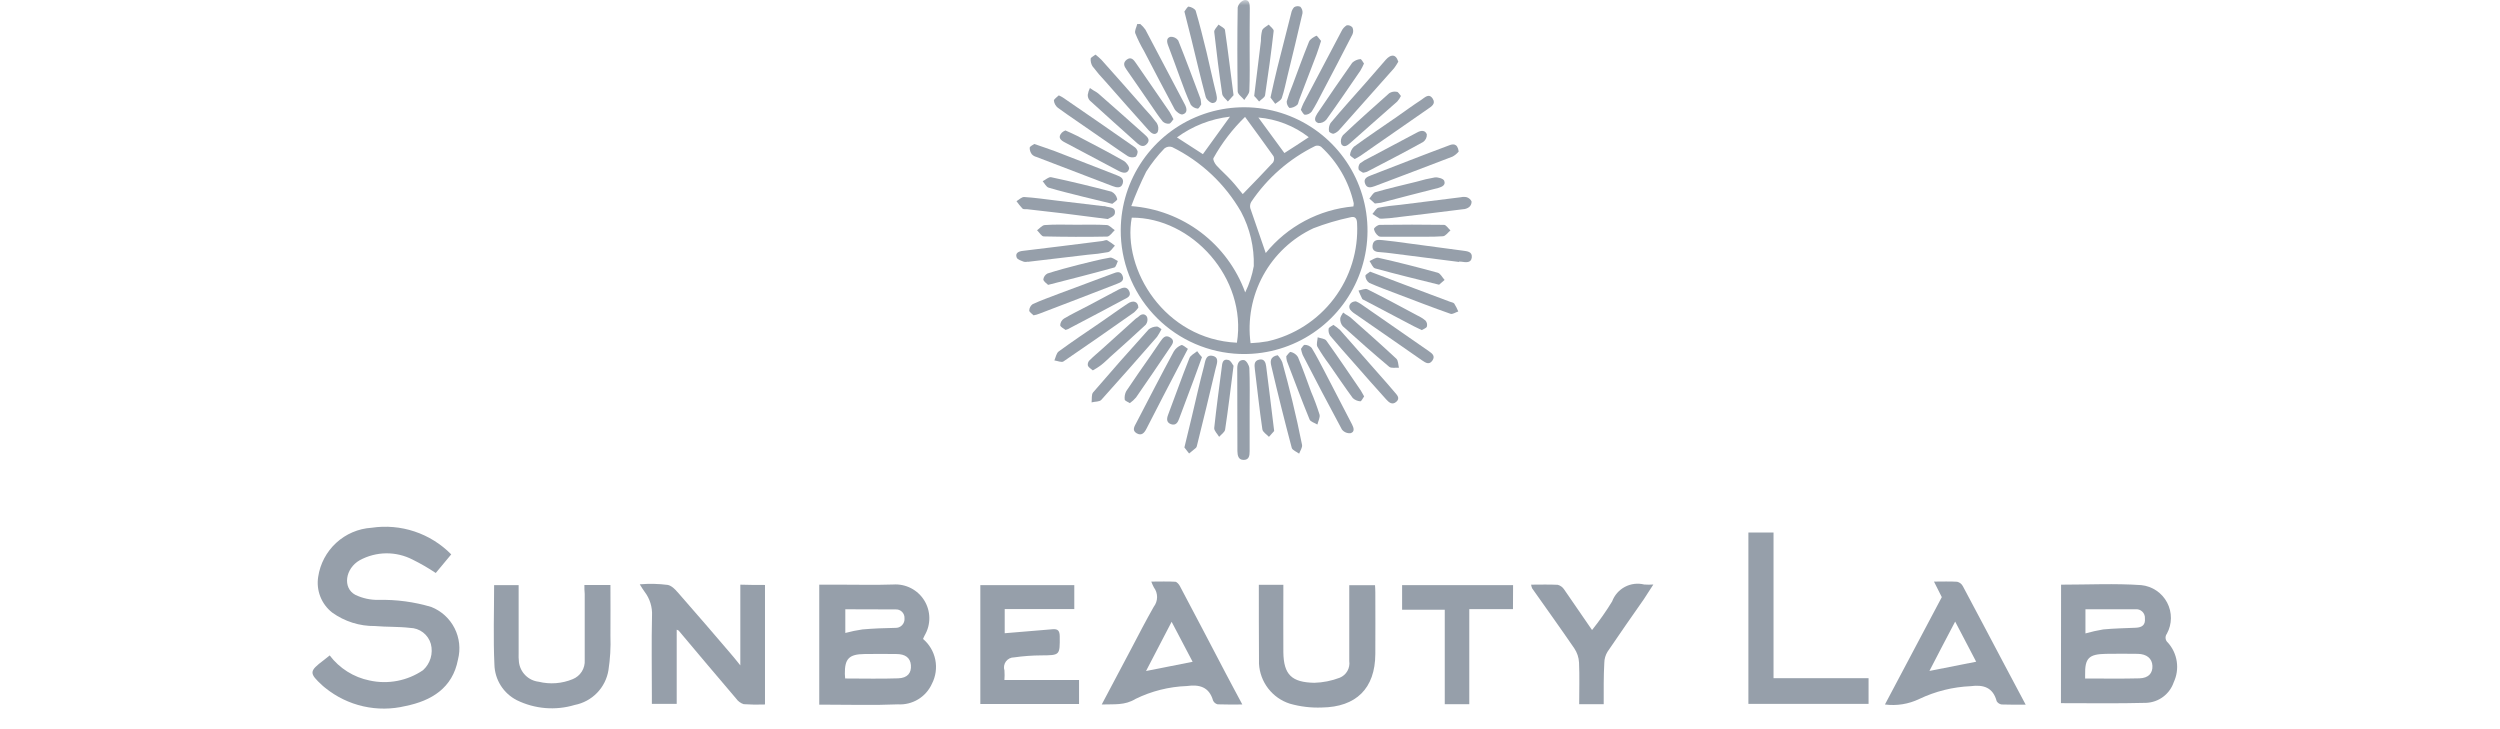 <svg width="240" height="70" viewBox="0 0 240 70" fill="none" xmlns="http://www.w3.org/2000/svg">
<g clip-path="url(#clip0_36_2481)">
<mask id="mask0_36_2481" style="mask-type:luminance" maskUnits="userSpaceOnUse" x="0" y="0" width="240" height="70">
<path d="M240 0H0V70H240V0Z" fill="white"/>
</mask>
<g mask="url(#mask0_36_2481)">
<path d="M107.591 22.076C107.604 19.695 108.334 17.374 109.687 15.414C111.039 13.455 112.95 11.948 115.171 11.091C117.392 10.234 119.819 10.066 122.137 10.609C124.455 11.152 126.556 12.381 128.165 14.135C129.774 15.89 130.817 18.088 131.159 20.444C131.5 22.8 131.123 25.205 130.077 27.344C129.032 29.482 127.366 31.256 125.297 32.435C123.229 33.613 120.853 34.14 118.48 33.948C115.502 33.707 112.726 32.35 110.707 30.148C108.687 27.947 107.574 25.063 107.591 22.076ZM118.744 32.9C119.744 26.669 114.389 20.865 108.65 20.895C107.723 25.856 111.802 32.575 118.744 32.9ZM120.054 32.944C120.602 32.922 121.147 32.863 121.687 32.767C124.226 32.197 126.481 30.748 128.054 28.675C129.627 26.602 130.415 24.04 130.28 21.441C130.266 20.954 130.089 20.732 129.618 20.865C128.415 21.121 127.234 21.471 126.086 21.914C124.038 22.872 122.349 24.458 121.264 26.442C120.18 28.425 119.756 30.703 120.054 32.944ZM119.539 28.071C119.932 27.273 120.209 26.422 120.363 25.546C120.415 23.732 119.994 21.936 119.142 20.334C117.602 17.65 115.297 15.486 112.521 14.117C112.397 14.076 112.265 14.066 112.136 14.089C112.007 14.113 111.887 14.168 111.785 14.25C111.128 14.932 110.541 15.68 110.034 16.48C109.499 17.556 109.021 18.66 108.602 19.787C111.029 19.968 113.353 20.846 115.293 22.315C117.233 23.785 118.707 25.784 119.539 28.071ZM121.511 24.291C122.543 23.02 123.82 21.97 125.266 21.201C126.712 20.433 128.297 19.962 129.928 19.817C129.949 19.715 129.958 19.611 129.957 19.507C129.488 17.424 128.394 15.534 126.823 14.088C126.742 14.033 126.649 13.997 126.552 13.984C126.455 13.971 126.356 13.982 126.264 14.014C123.778 15.236 121.657 17.089 120.113 19.389C120.012 19.568 119.98 19.779 120.025 19.98C120.525 21.411 121.01 22.829 121.511 24.291ZM119.524 11.222C118.326 12.386 117.304 13.719 116.493 15.179C116.419 15.327 116.625 15.711 116.787 15.888C117.243 16.388 117.758 16.833 118.214 17.335C118.614 17.763 118.95 18.221 119.303 18.635C120.318 17.587 121.275 16.612 122.216 15.593C122.27 15.505 122.303 15.405 122.311 15.302C122.319 15.199 122.302 15.095 122.261 15C121.378 13.748 120.466 12.522 119.524 11.222ZM115.478 14.8C116.346 13.6 117.17 12.452 118.078 11.2C116.236 11.409 114.481 12.096 112.987 13.193C113.844 13.748 114.624 14.25 115.478 14.8ZM120.802 11.282C121.67 12.463 122.479 13.571 123.302 14.693C124.111 14.176 124.862 13.693 125.642 13.172C124.246 12.087 122.564 11.43 120.802 11.282Z" fill="#969FAA"/>
<path d="M31.65 62.92C32.59 64.161 33.95 65.017 35.476 65.327C36.354 65.521 37.263 65.533 38.146 65.363C39.029 65.193 39.868 64.844 40.611 64.338C40.955 64.026 41.207 63.626 41.34 63.181C41.472 62.735 41.479 62.262 41.361 61.813C41.236 61.377 40.974 60.992 40.614 60.715C40.254 60.439 39.815 60.285 39.361 60.277C38.257 60.144 37.124 60.2 36.002 60.1C34.525 60.119 33.081 59.663 31.882 58.8C31.375 58.399 30.984 57.871 30.749 57.269C30.514 56.667 30.444 56.013 30.546 55.375C30.732 54.123 31.342 52.972 32.274 52.115C33.206 51.257 34.403 50.746 35.667 50.665C37.053 50.457 38.469 50.58 39.799 51.024C41.129 51.468 42.335 52.221 43.318 53.22C42.818 53.82 42.347 54.387 41.832 55.007C41.12 54.531 40.378 54.102 39.61 53.722C38.823 53.317 37.95 53.11 37.065 53.12C36.18 53.131 35.311 53.358 34.534 53.781C33.134 54.581 32.871 56.439 34.107 57.103C34.8 57.436 35.56 57.603 36.329 57.59C38.046 57.549 39.759 57.778 41.405 58.269C42.374 58.654 43.168 59.38 43.64 60.31C44.111 61.24 44.227 62.31 43.965 63.319C43.45 66.051 41.419 67.276 38.933 67.778C37.6 68.099 36.212 68.109 34.875 67.807C33.538 67.505 32.288 66.899 31.223 66.036C31.135 65.962 31.032 65.888 30.943 65.8C29.663 64.619 29.663 64.442 31.075 63.378C31.253 63.245 31.429 63.1 31.65 62.92Z" fill="#969FAA"/>
<path d="M78.648 67.645V56.127H80.548C82.284 56.127 84.02 56.171 85.757 56.112C86.345 56.073 86.932 56.195 87.456 56.464C87.98 56.734 88.42 57.141 88.73 57.642C89.04 58.142 89.208 58.718 89.216 59.307C89.224 59.896 89.071 60.476 88.774 60.985C88.715 61.085 88.674 61.207 88.612 61.339C89.219 61.854 89.635 62.559 89.79 63.34C89.945 64.121 89.831 64.931 89.466 65.639C89.187 66.261 88.725 66.783 88.142 67.137C87.559 67.49 86.883 67.658 86.202 67.618C83.877 67.718 81.552 67.648 79.227 67.648L78.648 67.645ZM81.135 65.135C82.886 65.135 84.564 65.179 86.226 65.12C87.126 65.09 87.506 64.603 87.447 63.85C87.388 63.156 86.917 62.787 86.064 62.787C85.034 62.772 84.019 62.772 82.989 62.787C81.503 62.802 81.089 63.245 81.106 64.687C81.106 64.84 81.135 65 81.135 65.135ZM81.15 58.49V60.764C81.692 60.618 82.242 60.505 82.798 60.424C83.843 60.335 84.887 60.291 85.932 60.276C86.054 60.284 86.176 60.266 86.29 60.223C86.404 60.18 86.507 60.112 86.593 60.025C86.678 59.938 86.744 59.834 86.785 59.719C86.827 59.604 86.843 59.481 86.832 59.36C86.839 59.245 86.822 59.129 86.78 59.021C86.739 58.913 86.675 58.815 86.593 58.734C86.511 58.653 86.412 58.591 86.303 58.551C86.195 58.511 86.079 58.495 85.964 58.504C84.357 58.49 82.783 58.49 81.15 58.49Z" fill="#969FAA"/>
<path d="M197.863 56.128C200.463 56.128 203.028 55.995 205.563 56.172C206.083 56.225 206.581 56.405 207.014 56.697C207.447 56.989 207.8 57.384 208.044 57.846C208.287 58.308 208.412 58.823 208.408 59.345C208.404 59.867 208.271 60.38 208.02 60.838C207.922 60.966 207.878 61.127 207.897 61.286C207.915 61.446 207.995 61.592 208.12 61.694C208.575 62.203 208.87 62.835 208.969 63.51C209.069 64.186 208.968 64.875 208.679 65.494C208.489 66.053 208.134 66.541 207.662 66.894C207.189 67.247 206.621 67.449 206.031 67.473C203.323 67.547 200.616 67.503 197.85 67.503C197.863 63.808 197.868 60.017 197.863 56.128ZM200.174 65.136C201.954 65.136 203.674 65.166 205.397 65.121C206.251 65.092 206.663 64.634 206.633 63.921C206.603 63.208 206.074 62.784 205.233 62.769C204.203 62.754 203.173 62.754 202.158 62.769C200.525 62.799 200.142 63.183 200.172 64.792C200.164 64.906 200.164 65.021 200.172 65.135L200.174 65.136ZM200.203 58.491V60.809C200.764 60.649 201.334 60.521 201.91 60.425C202.955 60.325 203.999 60.307 205.044 60.263C205.618 60.234 205.971 60.012 205.912 59.377C205.922 59.255 205.904 59.132 205.86 59.017C205.817 58.902 205.748 58.799 205.659 58.714C205.57 58.629 205.464 58.565 205.347 58.526C205.231 58.488 205.107 58.476 204.985 58.491H200.203Z" fill="#969FAA"/>
<path d="M73.439 56.157V67.631C72.757 67.658 72.075 67.648 71.394 67.601C71.101 67.508 70.848 67.321 70.673 67.069C68.819 64.898 66.994 62.728 65.155 60.542C65.097 60.501 65.033 60.471 64.964 60.453V67.57H62.579V66.787C62.579 64.232 62.535 61.663 62.594 59.108C62.637 58.285 62.387 57.474 61.888 56.819C61.726 56.612 61.608 56.391 61.417 56.095C62.319 56.017 63.227 56.037 64.125 56.154C64.625 56.272 65.052 56.863 65.435 57.291C67.009 59.078 68.554 60.891 70.114 62.71C70.394 63.035 70.673 63.374 71.071 63.877V56.128C71.908 56.157 72.644 56.157 73.439 56.157Z" fill="#969FAA"/>
<path d="M96.423 65.283H103.589V67.583H94.112V56.172H103.132V58.472H96.452V60.79C97.997 60.657 99.527 60.539 101.058 60.406C101.573 60.362 101.72 60.568 101.735 61.071C101.75 62.917 101.764 62.902 99.954 62.917C99.084 62.922 98.215 62.986 97.354 63.109C97.202 63.107 97.051 63.141 96.914 63.209C96.778 63.277 96.659 63.376 96.569 63.499C96.478 63.622 96.418 63.764 96.394 63.914C96.369 64.065 96.38 64.219 96.427 64.364C96.448 64.67 96.447 64.977 96.423 65.283Z" fill="#969FAA"/>
<path d="M194.464 67.645C193.626 67.645 192.89 67.66 192.154 67.63C192.058 67.615 191.966 67.58 191.885 67.526C191.803 67.473 191.735 67.402 191.683 67.32C191.33 65.991 190.418 65.71 189.183 65.873C187.474 65.947 185.798 66.364 184.254 67.099C183.229 67.594 182.082 67.779 180.954 67.631C182.793 64.161 184.603 60.75 186.413 57.324C186.177 56.851 185.942 56.394 185.662 55.833C186.471 55.833 187.178 55.803 187.884 55.848C188.004 55.876 188.117 55.93 188.214 56.006C188.31 56.083 188.389 56.18 188.443 56.291C189.782 58.791 191.092 61.297 192.416 63.791C193.081 65.032 193.743 66.272 194.464 67.645ZM185.224 64.411C186.71 64.111 188.196 63.82 189.712 63.525C189.064 62.285 188.402 61.025 187.696 59.671C186.802 61.371 185.989 62.92 185.224 64.411Z" fill="#969FAA"/>
<path d="M105.766 67.631C106.737 65.785 107.649 64.057 108.566 62.345C109.287 60.972 109.993 59.598 110.758 58.255C110.964 57.989 111.077 57.663 111.08 57.327C111.083 56.991 110.975 56.663 110.773 56.394C110.677 56.213 110.593 56.025 110.523 55.833C111.347 55.833 112.097 55.803 112.833 55.848C112.98 55.863 113.171 56.084 113.26 56.248C114.746 59.039 116.203 61.848 117.674 64.648C118.174 65.608 118.689 66.548 119.263 67.631C118.38 67.631 117.644 67.646 116.894 67.616C116.797 67.592 116.707 67.547 116.63 67.483C116.554 67.419 116.493 67.338 116.453 67.247C116.07 65.918 115.114 65.697 113.937 65.859C112.223 65.922 110.542 66.344 109.002 67.1C107.973 67.734 106.973 67.586 105.766 67.631ZM114.492 63.531C113.845 62.305 113.182 61.031 112.476 59.692C111.593 61.375 110.799 62.926 110.019 64.417C111.502 64.117 112.947 63.841 114.492 63.531Z" fill="#969FAA"/>
<path d="M120.848 56.142H123.202V56.851C123.202 58.771 123.187 60.69 123.202 62.61C123.231 64.781 124.011 65.504 126.174 65.548C127.01 65.525 127.836 65.36 128.617 65.061C128.926 64.935 129.184 64.708 129.349 64.418C129.514 64.128 129.578 63.791 129.529 63.461V56.181H132.002C132.016 56.403 132.031 56.639 132.031 56.875C132.031 58.839 132.046 60.803 132.031 62.782C132.016 66.09 130.192 67.876 126.896 67.921C125.858 67.962 124.82 67.838 123.821 67.552C122.997 67.287 122.273 66.778 121.745 66.093C121.217 65.407 120.909 64.577 120.863 63.713C120.856 63.565 120.856 63.417 120.863 63.27C120.848 60.912 120.848 58.549 120.848 56.142Z" fill="#969FAA"/>
<path d="M56.102 56.157H58.602C58.602 57.811 58.617 59.42 58.602 61.045C58.642 62.146 58.578 63.249 58.411 64.338C58.278 65.159 57.896 65.919 57.317 66.516C56.739 67.112 55.99 67.517 55.174 67.675C53.329 68.231 51.341 68.067 49.612 67.217C48.98 66.894 48.447 66.407 48.069 65.806C47.691 65.206 47.482 64.515 47.464 63.806C47.346 61.281 47.435 58.756 47.435 56.172H49.789V62.672C49.777 62.968 49.786 63.264 49.818 63.558C49.876 64.041 50.095 64.49 50.44 64.833C50.784 65.176 51.235 65.393 51.718 65.448C52.806 65.714 53.95 65.626 54.985 65.197C55.345 65.051 55.649 64.796 55.855 64.467C56.061 64.138 56.158 63.753 56.133 63.366V57.016C56.107 56.73 56.096 56.444 56.102 56.157Z" fill="#969FAA"/>
<path d="M167.846 51.122H170.259V65.106H179.382V67.572H167.846V51.122Z" fill="#969FAA"/>
<path d="M145.245 58.475H141.051V67.6H138.697V58.535H134.602V56.172H145.256C145.245 56.91 145.245 57.634 145.245 58.475Z" fill="#969FAA"/>
<path d="M153.956 67.6H151.602C151.602 66.242 151.646 64.927 151.588 63.613C151.564 63.122 151.406 62.647 151.131 62.24C149.807 60.306 148.439 58.401 147.085 56.481C147.037 56.367 147.004 56.249 146.985 56.127C147.853 56.127 148.707 56.097 149.545 56.142C149.79 56.208 150.003 56.36 150.145 56.57C151.027 57.84 151.896 59.11 152.837 60.483C153.537 59.609 154.181 58.691 154.765 57.736C154.989 57.135 155.426 56.637 155.993 56.338C156.56 56.038 157.217 55.958 157.84 56.112C158.134 56.135 158.429 56.135 158.723 56.112C158.385 56.644 158.09 57.101 157.796 57.544C156.634 59.213 155.456 60.881 154.323 62.565C154.126 62.885 154.019 63.252 154.014 63.628C153.941 64.943 153.956 66.243 153.956 67.6Z" fill="#969FAA"/>
<path d="M119.965 39.412V43.325C119.965 43.753 119.906 44.152 119.391 44.152C118.876 44.152 118.802 43.724 118.791 43.31C118.776 40.652 118.791 37.994 118.776 35.351C118.776 34.893 118.953 34.509 119.423 34.568C119.644 34.598 119.923 35.068 119.938 35.351C119.995 36.695 119.965 38.053 119.965 39.412Z" fill="#969FAA"/>
<path d="M119.966 4.74C119.966 6.069 119.995 7.398 119.937 8.727C119.922 9.027 119.628 9.303 119.451 9.598C119.23 9.317 118.818 9.052 118.818 8.771C118.774 6.083 118.774 3.411 118.818 0.723C118.852 0.562 118.927 0.413 119.035 0.289C119.143 0.165 119.281 0.07 119.436 0.014C119.922 -0.075 119.981 0.368 119.981 0.767C119.966 2.1 119.966 3.411 119.966 4.74Z" fill="#969FAA"/>
<path d="M140.065 25.147L133.473 24.305C133.179 24.275 132.885 24.231 132.59 24.216C132.134 24.201 131.69 24.127 131.766 23.552C131.842 22.977 132.296 23.006 132.723 23.052C133.517 23.141 134.323 23.229 135.123 23.352L140.423 24.061C140.85 24.12 141.35 24.15 141.292 24.711C141.234 25.272 140.718 25.184 140.306 25.124C140.233 25.112 140.159 25.107 140.085 25.109C140.079 25.114 140.074 25.119 140.071 25.126C140.068 25.132 140.066 25.14 140.065 25.147Z" fill="#969FAA"/>
<path d="M132.84 20.983C132.713 20.999 132.585 20.999 132.458 20.983C132.208 20.85 131.987 20.683 131.752 20.54C131.943 20.333 132.119 19.979 132.34 19.94C133.035 19.809 133.736 19.716 134.44 19.659C136.368 19.423 138.295 19.172 140.24 18.935C140.429 18.891 140.625 18.891 140.814 18.935C140.913 18.968 141.004 19.02 141.083 19.089C141.161 19.157 141.225 19.241 141.27 19.335C141.277 19.438 141.26 19.542 141.218 19.637C141.177 19.732 141.114 19.816 141.034 19.881C140.86 20.01 140.65 20.082 140.434 20.088C138.094 20.388 135.755 20.664 133.401 20.944C133.179 20.968 132.958 20.968 132.84 20.983Z" fill="#969FAA"/>
<path d="M122.658 34.1C122.841 34.3 122.991 34.53 123.099 34.779C123.452 36.019 123.761 37.26 124.07 38.515C124.409 39.903 124.717 41.306 124.997 42.709C125.041 42.96 124.82 43.27 124.717 43.551C124.482 43.374 124.084 43.226 124.011 43.005C123.32 40.405 122.667 37.791 122.054 35.164C121.952 34.746 121.879 34.244 122.658 34.1Z" fill="#969FAA"/>
<path d="M113.702 42.956C113.967 41.863 114.202 40.918 114.423 39.973C114.806 38.363 115.159 36.754 115.585 35.159C115.703 34.746 115.717 34.022 116.394 34.159C117.1 34.307 116.806 34.942 116.703 35.37C116.129 37.851 115.511 40.332 114.903 42.798C114.892 42.869 114.862 42.935 114.815 42.99C114.594 43.182 114.374 43.359 114.153 43.536C113.992 43.34 113.83 43.118 113.702 42.956Z" fill="#969FAA"/>
<path d="M131.531 26.078C132.679 26.521 133.709 26.905 134.724 27.289C136.224 27.85 137.711 28.411 139.212 28.972C139.344 29.016 139.535 29.046 139.612 29.149C139.76 29.389 139.888 29.641 139.995 29.902C139.744 29.976 139.435 30.202 139.244 30.123C137.552 29.532 135.889 28.883 134.212 28.248C133.285 27.894 132.343 27.554 131.446 27.155C131.339 27.079 131.25 26.98 131.186 26.865C131.122 26.75 131.085 26.622 131.078 26.491C131.06 26.358 131.384 26.211 131.531 26.078Z" fill="#969FAA"/>
<path d="M140.036 14.545C139.873 14.744 139.673 14.91 139.447 15.032C136.961 15.992 134.474 16.922 131.987 17.867C131.619 18 131.237 18.103 131.06 17.66C130.854 17.16 131.222 16.981 131.619 16.833C134.106 15.873 136.578 14.899 139.079 13.968C139.433 13.821 139.918 13.7 140.036 14.545Z" fill="#969FAA"/>
<path d="M114.036 33.49C113.727 34.09 113.477 34.568 113.227 35.04C112.168 37.063 111.118 39.091 110.078 41.124C109.872 41.538 109.607 41.877 109.122 41.597C108.637 41.317 108.916 40.918 109.093 40.578C110.285 38.289 111.462 36 112.683 33.741C112.847 33.468 113.095 33.256 113.389 33.135C113.535 33.062 113.802 33.343 114.036 33.49Z" fill="#969FAA"/>
<path d="M130.163 28.927C130.327 28.997 130.484 29.081 130.633 29.178C132.811 30.684 134.989 32.195 137.167 33.711C137.49 33.933 137.799 34.169 137.52 34.597C137.211 35.055 136.887 34.848 136.52 34.597C134.387 33.105 132.238 31.629 130.09 30.137C129.901 30.023 129.736 29.875 129.602 29.7C129.402 29.356 129.633 28.942 130.163 28.927Z" fill="#969FAA"/>
<path d="M99.218 30.271C99.1 30.138 98.818 29.971 98.806 29.813C98.81 29.69 98.843 29.57 98.901 29.463C98.96 29.355 99.043 29.263 99.144 29.193C99.953 28.824 100.792 28.529 101.631 28.204C103.367 27.554 105.118 26.904 106.855 26.255C107.223 26.107 107.576 26.004 107.767 26.477C107.958 26.95 107.59 27.112 107.237 27.245C104.75 28.205 102.278 29.165 99.792 30.11C99.608 30.186 99.415 30.24 99.218 30.271Z" fill="#969FAA"/>
<path d="M109.283 29.533C109.163 29.701 109.025 29.854 108.871 29.991C106.62 31.571 104.371 33.151 102.088 34.701C101.911 34.819 101.514 34.642 101.22 34.601C101.352 34.301 101.411 33.892 101.647 33.73C102.942 32.785 104.281 31.884 105.605 30.983C106.488 30.383 107.356 29.743 108.253 29.152C108.783 28.78 109.268 28.942 109.283 29.533Z" fill="#969FAA"/>
<path d="M134.238 5.921C134.117 6.135 133.983 6.342 133.838 6.541C132.105 8.505 130.364 10.464 128.615 12.418C128.466 12.606 128.267 12.749 128.041 12.831C127.909 12.875 127.585 12.698 127.585 12.595C127.54 12.325 127.592 12.047 127.732 11.812C128.832 10.498 129.983 9.228 131.116 7.943C131.763 7.205 132.396 6.466 133.043 5.728C133.485 5.241 133.882 5.211 134.118 5.639C134.166 5.729 134.206 5.824 134.238 5.921Z" fill="#969FAA"/>
<path d="M113.702 1.107C113.82 0.959 113.996 0.62 114.114 0.634C114.364 0.664 114.732 0.855 114.791 1.047C115.174 2.347 115.497 3.661 115.821 4.975C116.145 6.319 116.421 7.675 116.763 9.021C116.863 9.434 116.881 9.833 116.439 9.892C116.218 9.922 115.806 9.552 115.747 9.292C115.261 7.492 114.835 5.659 114.393 3.843C114.168 2.983 113.948 2.111 113.702 1.107Z" fill="#969FAA"/>
<path d="M121.967 9.362C122.217 8.269 122.409 7.339 122.644 6.423C123.071 4.71 123.512 2.982 123.954 1.269C123.992 1.055 124.089 0.855 124.234 0.693C124.323 0.637 124.424 0.603 124.528 0.595C124.633 0.588 124.738 0.606 124.834 0.649C124.911 0.731 124.969 0.829 125.005 0.936C125.04 1.043 125.052 1.157 125.04 1.269C124.584 3.277 124.084 5.285 123.598 7.294C123.422 8.003 123.289 8.726 123.054 9.406C122.966 9.642 122.642 9.79 122.421 9.967C122.246 9.731 122.085 9.51 121.967 9.362Z" fill="#969FAA"/>
<path d="M106.34 21.028C104.722 20.821 103.397 20.644 102.058 20.482C100.896 20.349 99.733 20.216 98.585 20.082C98.438 20.067 98.247 20.112 98.158 20.023C97.951 19.8 97.759 19.563 97.584 19.314C97.834 19.166 98.084 18.901 98.32 18.914C99.32 18.973 100.306 19.121 101.292 19.239C102.822 19.416 104.338 19.593 105.868 19.785C105.942 19.8 106.015 19.77 106.089 19.8C106.489 19.948 107.163 19.829 107.016 20.523C106.943 20.791 106.458 20.954 106.34 21.028Z" fill="#969FAA"/>
<path d="M124.895 33.49C124.995 33.372 125.13 33.09 125.263 33.106C125.388 33.107 125.512 33.135 125.626 33.186C125.74 33.238 125.842 33.313 125.925 33.406C126.366 34.13 126.749 34.883 127.146 35.636C128.029 37.336 128.912 39.047 129.795 40.745C129.971 41.085 130.074 41.469 129.648 41.587C129.492 41.602 129.335 41.577 129.191 41.515C129.047 41.453 128.921 41.356 128.824 41.233C127.544 38.856 126.288 36.468 125.057 34.071C124.985 33.883 124.931 33.688 124.895 33.49Z" fill="#969FAA"/>
<path d="M98.674 25.118C98.554 25.152 98.428 25.157 98.306 25.133C98.056 25.033 97.673 24.926 97.6 24.72C97.438 24.292 97.791 24.129 98.174 24.085L101.808 23.642C103.132 23.48 104.471 23.302 105.796 23.142C105.973 23.127 106.164 23.009 106.296 23.068C106.554 23.222 106.8 23.395 107.032 23.585C106.811 23.807 106.632 24.146 106.37 24.205C105.723 24.326 105.07 24.41 104.413 24.456C102.5 24.678 100.587 24.914 98.674 25.135V25.118Z" fill="#969FAA"/>
<path d="M124.88 10.543C124.952 10.332 125.035 10.125 125.13 9.923C126.337 7.619 127.558 5.3 128.779 3C128.889 2.761 129.068 2.56 129.294 2.424C129.396 2.411 129.5 2.424 129.595 2.463C129.691 2.502 129.775 2.564 129.839 2.645C129.883 2.748 129.905 2.858 129.905 2.97C129.905 3.082 129.883 3.192 129.839 3.295C128.883 5.17 127.897 7.046 126.911 8.921C126.602 9.521 126.293 10.132 125.925 10.708C125.847 10.805 125.749 10.883 125.637 10.937C125.525 10.99 125.402 11.018 125.278 11.018C125.13 11.016 125.002 10.706 124.88 10.543Z" fill="#969FAA"/>
<path d="M128.002 31.187C128.232 31.335 128.448 31.502 128.649 31.687C129.929 33.134 131.204 34.581 132.475 36.028C132.946 36.56 133.416 37.091 133.875 37.638C134.095 37.904 134.448 38.214 134.051 38.568C133.654 38.922 133.33 38.627 133.065 38.332C132.05 37.21 131.049 36.073 130.049 34.932C129.254 34.032 128.46 33.145 127.695 32.232C127.566 32.036 127.514 31.8 127.548 31.568C127.558 31.423 127.808 31.334 128.002 31.187Z" fill="#969FAA"/>
<path d="M99.292 13.821C99.998 14.072 100.646 14.279 101.278 14.515C103.25 15.268 105.207 16.051 107.164 16.804C107.564 16.952 107.929 17.129 107.782 17.616C107.635 18.103 107.193 18.016 106.811 17.867C104.368 16.934 101.926 15.998 99.483 15.061C99.319 15.021 99.171 14.933 99.056 14.81C98.921 14.632 98.848 14.414 98.85 14.19C98.865 14.043 99.13 13.939 99.292 13.821Z" fill="#969FAA"/>
<path d="M101.646 9.155C101.805 9.225 101.958 9.309 102.102 9.406C104.369 10.957 106.625 12.517 108.871 14.087C109.036 14.186 109.157 14.345 109.21 14.53C109.225 14.707 109.122 15.017 108.989 15.062C108.873 15.1 108.751 15.114 108.629 15.104C108.508 15.093 108.39 15.058 108.282 15C107.164 14.262 106.075 13.479 104.971 12.726C103.838 11.926 102.671 11.161 101.557 10.349C101.451 10.264 101.362 10.159 101.296 10.04C101.231 9.921 101.189 9.79 101.174 9.655C101.19 9.495 101.484 9.318 101.646 9.155Z" fill="#969FAA"/>
<path d="M130.045 15.269C129.883 15.121 129.574 14.969 129.604 14.856C129.634 14.565 129.764 14.294 129.972 14.088C131.326 13.099 132.724 12.168 134.107 11.208C134.887 10.662 135.652 10.1 136.447 9.584C136.785 9.363 137.182 8.905 137.547 9.484C137.856 9.971 137.415 10.222 137.076 10.459C135.443 11.596 133.795 12.733 132.162 13.87C131.647 14.224 131.132 14.594 130.617 14.948C130.433 15.067 130.242 15.174 130.045 15.269Z" fill="#969FAA"/>
<path d="M109.459 2.3C109.648 2.46 109.816 2.643 109.959 2.846C111.224 5.238 112.475 7.63 113.741 10.023C113.947 10.407 114.021 10.85 113.535 10.983C113.329 11.042 112.888 10.717 112.755 10.466C111.755 8.62 110.802 6.76 109.827 4.9C109.506 4.354 109.226 3.786 108.988 3.2C108.9 2.949 109.106 2.609 109.179 2.3C109.272 2.315 109.366 2.315 109.459 2.3Z" fill="#969FAA"/>
<path d="M111.502 31.6C111.378 31.856 111.235 32.103 111.075 32.338C109.309 34.361 107.529 36.384 105.734 38.378C105.557 38.585 105.116 38.54 104.792 38.629C104.836 38.304 104.762 37.876 104.939 37.669C106.69 35.631 108.47 33.613 110.28 31.615C110.5 31.447 110.768 31.353 111.045 31.349C111.181 31.334 111.358 31.512 111.502 31.6Z" fill="#969FAA"/>
<path d="M105.163 5.242C105.366 5.394 105.558 5.561 105.737 5.742C107.137 7.307 108.537 8.887 109.916 10.467C110.321 10.891 110.7 11.34 111.049 11.811C111.13 11.939 111.18 12.085 111.195 12.236C111.211 12.387 111.191 12.54 111.137 12.682C110.872 13.036 110.537 12.8 110.284 12.52C108.901 10.97 107.518 9.42 106.149 7.854C105.695 7.376 105.267 6.873 104.869 6.348C104.74 6.125 104.683 5.867 104.707 5.61C104.736 5.508 104.972 5.4 105.163 5.242Z" fill="#969FAA"/>
<path d="M135.519 22.726H132.885C132.693 22.726 132.443 22.756 132.326 22.652C132.11 22.494 131.959 22.262 131.902 22C131.887 21.867 132.255 21.587 132.461 21.587C134.521 21.557 136.581 21.557 138.626 21.587C138.832 21.587 139.038 21.941 139.244 22.119C139.009 22.311 138.774 22.665 138.523 22.68C137.535 22.755 136.519 22.711 135.519 22.726Z" fill="#969FAA"/>
<path d="M103.309 21.574C104.295 21.574 105.266 21.545 106.252 21.604C106.517 21.619 106.752 21.929 107.017 22.091C106.782 22.313 106.546 22.691 106.296 22.711C104.265 22.755 102.235 22.74 100.204 22.696C99.983 22.696 99.777 22.312 99.557 22.105C99.807 21.928 100.043 21.618 100.307 21.605C101.293 21.529 102.308 21.574 103.309 21.574Z" fill="#969FAA"/>
<path d="M122.32 41.376C122.232 41.476 122.026 41.701 121.82 41.937C121.599 41.701 121.22 41.479 121.187 41.213C120.907 39.313 120.701 37.374 120.466 35.454C120.422 35.054 120.366 34.642 120.878 34.524C121.39 34.406 121.511 34.834 121.555 35.189C121.82 37.182 122.04 39.161 122.32 41.376Z" fill="#969FAA"/>
<path d="M118.42 35.115C118.14 37.33 117.905 39.294 117.611 41.243C117.567 41.494 117.243 41.701 117.037 41.937C116.875 41.656 116.537 41.346 116.566 41.081C116.772 39.147 117.037 37.212 117.287 35.281C117.331 34.867 117.375 34.41 117.92 34.557C118.17 34.613 118.317 35 118.42 35.115Z" fill="#969FAA"/>
<path d="M102.294 31.674C102.132 31.541 101.794 31.393 101.779 31.216C101.786 31.089 101.823 30.965 101.887 30.854C101.95 30.744 102.04 30.65 102.147 30.581C102.897 30.138 103.692 29.754 104.457 29.355C105.443 28.838 106.414 28.306 107.4 27.79C107.753 27.613 108.165 27.45 108.4 27.938C108.635 28.426 108.223 28.588 107.9 28.75C106.193 29.666 104.486 30.566 102.765 31.467C102.622 31.564 102.462 31.634 102.294 31.674Z" fill="#969FAA"/>
<path d="M131.987 19.536C131.87 19.436 131.664 19.236 131.458 19.063C131.649 18.856 131.811 18.502 132.046 18.443C133.356 18.074 134.68 17.764 135.99 17.443C136.57 17.27 137.159 17.133 137.755 17.03C138.05 17.001 138.55 17.148 138.638 17.34C138.815 17.753 138.462 17.94 138.05 18.049C136.21 18.507 134.386 18.994 132.561 19.467C132.429 19.492 132.296 19.492 131.987 19.536Z" fill="#969FAA"/>
<path d="M106.781 19.566C105.736 19.315 104.868 19.108 103.981 18.887C102.881 18.606 101.759 18.341 100.67 18.016C100.435 17.942 100.287 17.616 100.096 17.396C100.376 17.263 100.67 16.968 100.905 17.012C102.847 17.425 104.79 17.898 106.705 18.4C106.842 18.468 106.962 18.565 107.056 18.685C107.15 18.805 107.216 18.945 107.249 19.094C107.311 19.211 106.914 19.448 106.781 19.566Z" fill="#969FAA"/>
<path d="M138.153 27.333C136.002 26.8 134.002 26.314 132.017 25.767C131.781 25.708 131.649 25.295 131.472 25.058C131.767 24.94 132.072 24.689 132.326 24.748C134.239 25.176 136.137 25.664 138.02 26.18C138.285 26.254 138.462 26.638 138.682 26.874C138.491 27.037 138.285 27.215 138.153 27.333Z" fill="#969FAA"/>
<path d="M104.912 35.558C104.721 35.396 104.512 35.277 104.441 35.115C104.419 35.027 104.42 34.935 104.443 34.848C104.466 34.761 104.511 34.68 104.573 34.615C104.956 34.231 105.368 33.891 105.765 33.537C106.839 32.577 107.898 31.603 108.973 30.643C109.073 30.543 109.223 30.481 109.326 30.377C109.62 30.077 109.959 30.126 110.121 30.436C110.162 30.56 110.171 30.693 110.148 30.822C110.125 30.95 110.07 31.071 109.989 31.174C108.889 32.208 107.752 33.212 106.619 34.231C106.31 34.511 106.019 34.807 105.692 35.058C105.444 35.243 105.183 35.41 104.912 35.558Z" fill="#969FAA"/>
<path d="M136.49 31.689C136.195 31.541 135.96 31.438 135.725 31.32C134.125 30.478 132.502 29.62 130.898 28.78C130.854 28.75 130.798 28.736 130.781 28.706C130.648 28.44 130.53 28.174 130.413 27.894C130.707 27.85 131.06 27.658 131.281 27.776C132.881 28.576 134.474 29.43 136.048 30.276C136.335 30.407 136.604 30.575 136.848 30.776C136.915 30.854 136.963 30.947 136.986 31.047C137.009 31.148 137.007 31.253 136.98 31.352C136.931 31.5 136.681 31.571 136.49 31.689Z" fill="#969FAA"/>
<path d="M120.402 9.214C120.637 7.324 120.843 5.626 121.049 3.928C121.043 3.585 121.083 3.242 121.167 2.909C121.267 2.673 121.579 2.54 121.8 2.363C121.962 2.57 122.3 2.791 122.271 2.983C122.036 5.036 121.756 7.103 121.447 9.141C121.418 9.363 121.064 9.541 120.873 9.746C120.725 9.561 120.568 9.383 120.402 9.214Z" fill="#969FAA"/>
<path d="M115.389 34.288C115.109 35.071 114.859 35.75 114.609 36.429C114.138 37.684 113.667 38.929 113.209 40.165C113.077 40.549 112.885 40.874 112.429 40.726C112.002 40.578 111.973 40.254 112.135 39.826C112.826 38.01 113.459 36.193 114.18 34.392C114.28 34.111 114.665 33.934 114.93 33.713C115.067 33.917 115.22 34.11 115.389 34.288Z" fill="#969FAA"/>
<path d="M123.482 34.2C123.582 34.1 123.791 33.757 123.909 33.787C124.051 33.819 124.185 33.878 124.304 33.961C124.422 34.045 124.524 34.151 124.601 34.274C125.057 35.367 125.454 36.489 125.866 37.611C126.173 38.325 126.443 39.054 126.675 39.796C126.749 40.077 126.543 40.431 126.469 40.756C126.204 40.594 125.807 40.49 125.719 40.269C124.954 38.408 124.262 36.533 123.541 34.658C123.504 34.508 123.484 34.354 123.482 34.2Z" fill="#969FAA"/>
<path d="M108.459 38.7C108.253 38.567 107.988 38.478 107.973 38.36C107.939 38.081 107.99 37.797 108.12 37.548C108.9 36.367 109.709 35.23 110.52 34.063C110.814 33.635 111.094 33.207 111.388 32.793C111.623 32.468 111.859 32.099 112.33 32.393C112.845 32.703 112.536 33.058 112.315 33.382C111.241 34.982 110.152 36.572 109.063 38.152C108.887 38.36 108.686 38.544 108.463 38.7H108.459Z" fill="#969FAA"/>
<path d="M102.279 12.522C102.662 12.699 103.029 12.847 103.397 13.039C104.897 13.822 106.397 14.604 107.885 15.446C108.135 15.594 108.459 16.037 108.385 16.229C108.238 16.716 107.796 16.613 107.414 16.421C105.692 15.506 103.956 14.59 102.235 13.675C101.835 13.468 101.499 13.202 101.941 12.73C102.04 12.641 102.155 12.57 102.279 12.522Z" fill="#969FAA"/>
<path d="M130.854 16.583C130.737 16.494 130.486 16.406 130.427 16.258C130.404 16.158 130.404 16.055 130.427 15.955C130.45 15.855 130.496 15.762 130.56 15.682C130.83 15.479 131.121 15.305 131.428 15.165C132.973 14.338 134.518 13.526 136.048 12.714C136.416 12.507 136.814 12.478 136.975 12.891C136.984 13.034 136.957 13.177 136.895 13.306C136.833 13.435 136.739 13.547 136.622 13.629C134.842 14.618 133.032 15.549 131.222 16.494C131.102 16.534 130.979 16.564 130.854 16.583Z" fill="#969FAA"/>
<path d="M130.957 38.053C130.825 38.23 130.692 38.54 130.589 38.526C130.321 38.507 130.067 38.398 129.868 38.216C129.088 37.153 128.352 36.06 127.602 34.982C127.192 34.437 126.814 33.87 126.469 33.282C126.351 33.046 126.484 32.682 126.498 32.382C126.778 32.482 127.175 32.5 127.322 32.692C128.455 34.272 129.544 35.892 130.647 37.506C130.736 37.669 130.825 37.832 130.957 38.053Z" fill="#969FAA"/>
<path d="M129.147 30.153C129.314 30.248 129.477 30.351 129.633 30.463C131.119 31.777 132.59 33.077 134.047 34.435C134.238 34.612 134.224 35.011 134.297 35.306C133.974 35.277 133.562 35.38 133.356 35.206C131.84 33.936 130.356 32.622 128.897 31.306C128.735 31.106 128.651 30.854 128.662 30.597C128.662 30.405 128.838 30.197 128.942 30.006C129.016 30.047 129.085 30.096 129.147 30.153Z" fill="#969FAA"/>
<path d="M126.822 3.928C126.645 4.445 126.542 4.844 126.395 5.213C125.836 6.689 125.262 8.151 124.702 9.628C124.643 9.79 124.628 10.012 124.511 10.086C124.31 10.259 124.055 10.358 123.79 10.367C123.702 10.287 123.633 10.189 123.587 10.079C123.541 9.969 123.52 9.851 123.525 9.732C123.683 9.2 123.869 8.678 124.084 8.167C124.602 6.778 125.102 5.39 125.66 4.016C125.76 3.75 126.116 3.558 126.381 3.425C126.44 3.426 126.69 3.78 126.822 3.928Z" fill="#969FAA"/>
<path d="M118.421 9.14C118.303 9.273 118.082 9.509 117.876 9.745C117.685 9.509 117.376 9.287 117.332 9.021C117.038 7.042 116.788 5.064 116.567 3.07C116.538 2.849 116.832 2.597 116.979 2.361C117.2 2.538 117.568 2.686 117.597 2.878C117.891 4.888 118.126 6.911 118.421 9.14Z" fill="#969FAA"/>
<path d="M100.616 27.348C100.454 27.186 100.175 27.023 100.16 26.816C100.177 26.697 100.222 26.584 100.291 26.486C100.361 26.389 100.453 26.309 100.56 26.255C101.531 25.945 102.517 25.679 103.503 25.428C104.518 25.177 105.519 24.911 106.549 24.734C106.784 24.69 107.064 24.941 107.314 25.059C107.214 25.266 107.137 25.635 106.975 25.679C104.902 26.255 102.809 26.787 100.616 27.348Z" fill="#969FAA"/>
<path d="M104.957 8.668C105.121 8.756 105.279 8.856 105.428 8.968C106.928 10.282 108.428 11.611 109.916 12.94C110.166 13.162 110.446 13.44 110.107 13.811C109.798 14.151 109.489 14.018 109.207 13.781C107.677 12.408 106.146 11.049 104.631 9.661C104.56 9.586 104.506 9.498 104.47 9.402C104.435 9.305 104.42 9.203 104.425 9.1C104.46 8.874 104.529 8.655 104.631 8.45C104.751 8.52 104.854 8.594 104.957 8.668Z" fill="#969FAA"/>
<path d="M130.942 6.1C130.84 6.339 130.722 6.571 130.589 6.794C129.515 8.359 128.441 9.939 127.337 11.475C127.244 11.59 127.124 11.681 126.988 11.74C126.853 11.799 126.705 11.825 126.557 11.815C126.057 11.638 126.263 11.215 126.457 10.9C127.56 9.261 128.679 7.636 129.812 6.027C130.026 5.826 130.3 5.701 130.592 5.673C130.692 5.655 130.825 5.936 130.942 6.1Z" fill="#969FAA"/>
<path d="M112.653 11.444C112.521 11.592 112.403 11.844 112.241 11.872C112.129 11.884 112.016 11.872 111.909 11.836C111.802 11.801 111.705 11.742 111.623 11.665C111.211 11.165 110.858 10.602 110.475 10.055C109.695 8.933 108.93 7.796 108.15 6.688C107.9 6.348 107.782 6.024 108.165 5.728C108.577 5.418 108.827 5.728 109.048 6.053C110.137 7.618 111.211 9.184 112.285 10.753C112.402 10.942 112.502 11.163 112.653 11.444Z" fill="#969FAA"/>
<path d="M134.489 9.214C134.396 9.407 134.277 9.586 134.135 9.746C132.635 11.075 131.119 12.389 129.618 13.733C129.338 13.984 129 14.206 128.764 13.833C128.718 13.688 128.709 13.534 128.737 13.385C128.766 13.235 128.83 13.095 128.926 12.977C130.382 11.604 131.868 10.277 133.369 8.946C133.583 8.811 133.841 8.763 134.09 8.813C134.238 8.815 134.341 9.052 134.489 9.214Z" fill="#969FAA"/>
<path d="M115.316 10.026C115.242 10.115 115.095 10.439 114.978 10.426C114.848 10.414 114.722 10.375 114.608 10.312C114.494 10.248 114.394 10.161 114.316 10.057C113.916 9.201 113.595 8.315 113.271 7.429C112.888 6.41 112.535 5.376 112.138 4.358C111.991 3.974 111.976 3.62 112.388 3.531C112.528 3.526 112.667 3.555 112.793 3.617C112.919 3.679 113.028 3.771 113.109 3.885C113.86 5.746 114.551 7.636 115.257 9.511C115.286 9.681 115.306 9.853 115.316 10.026Z" fill="#969FAA"/>
</g>
</g>
<defs>
<clipPath id="clip0_36_2481">
<rect width="240" height="70" fill="white"/>
</clipPath>
</defs>
</svg>
